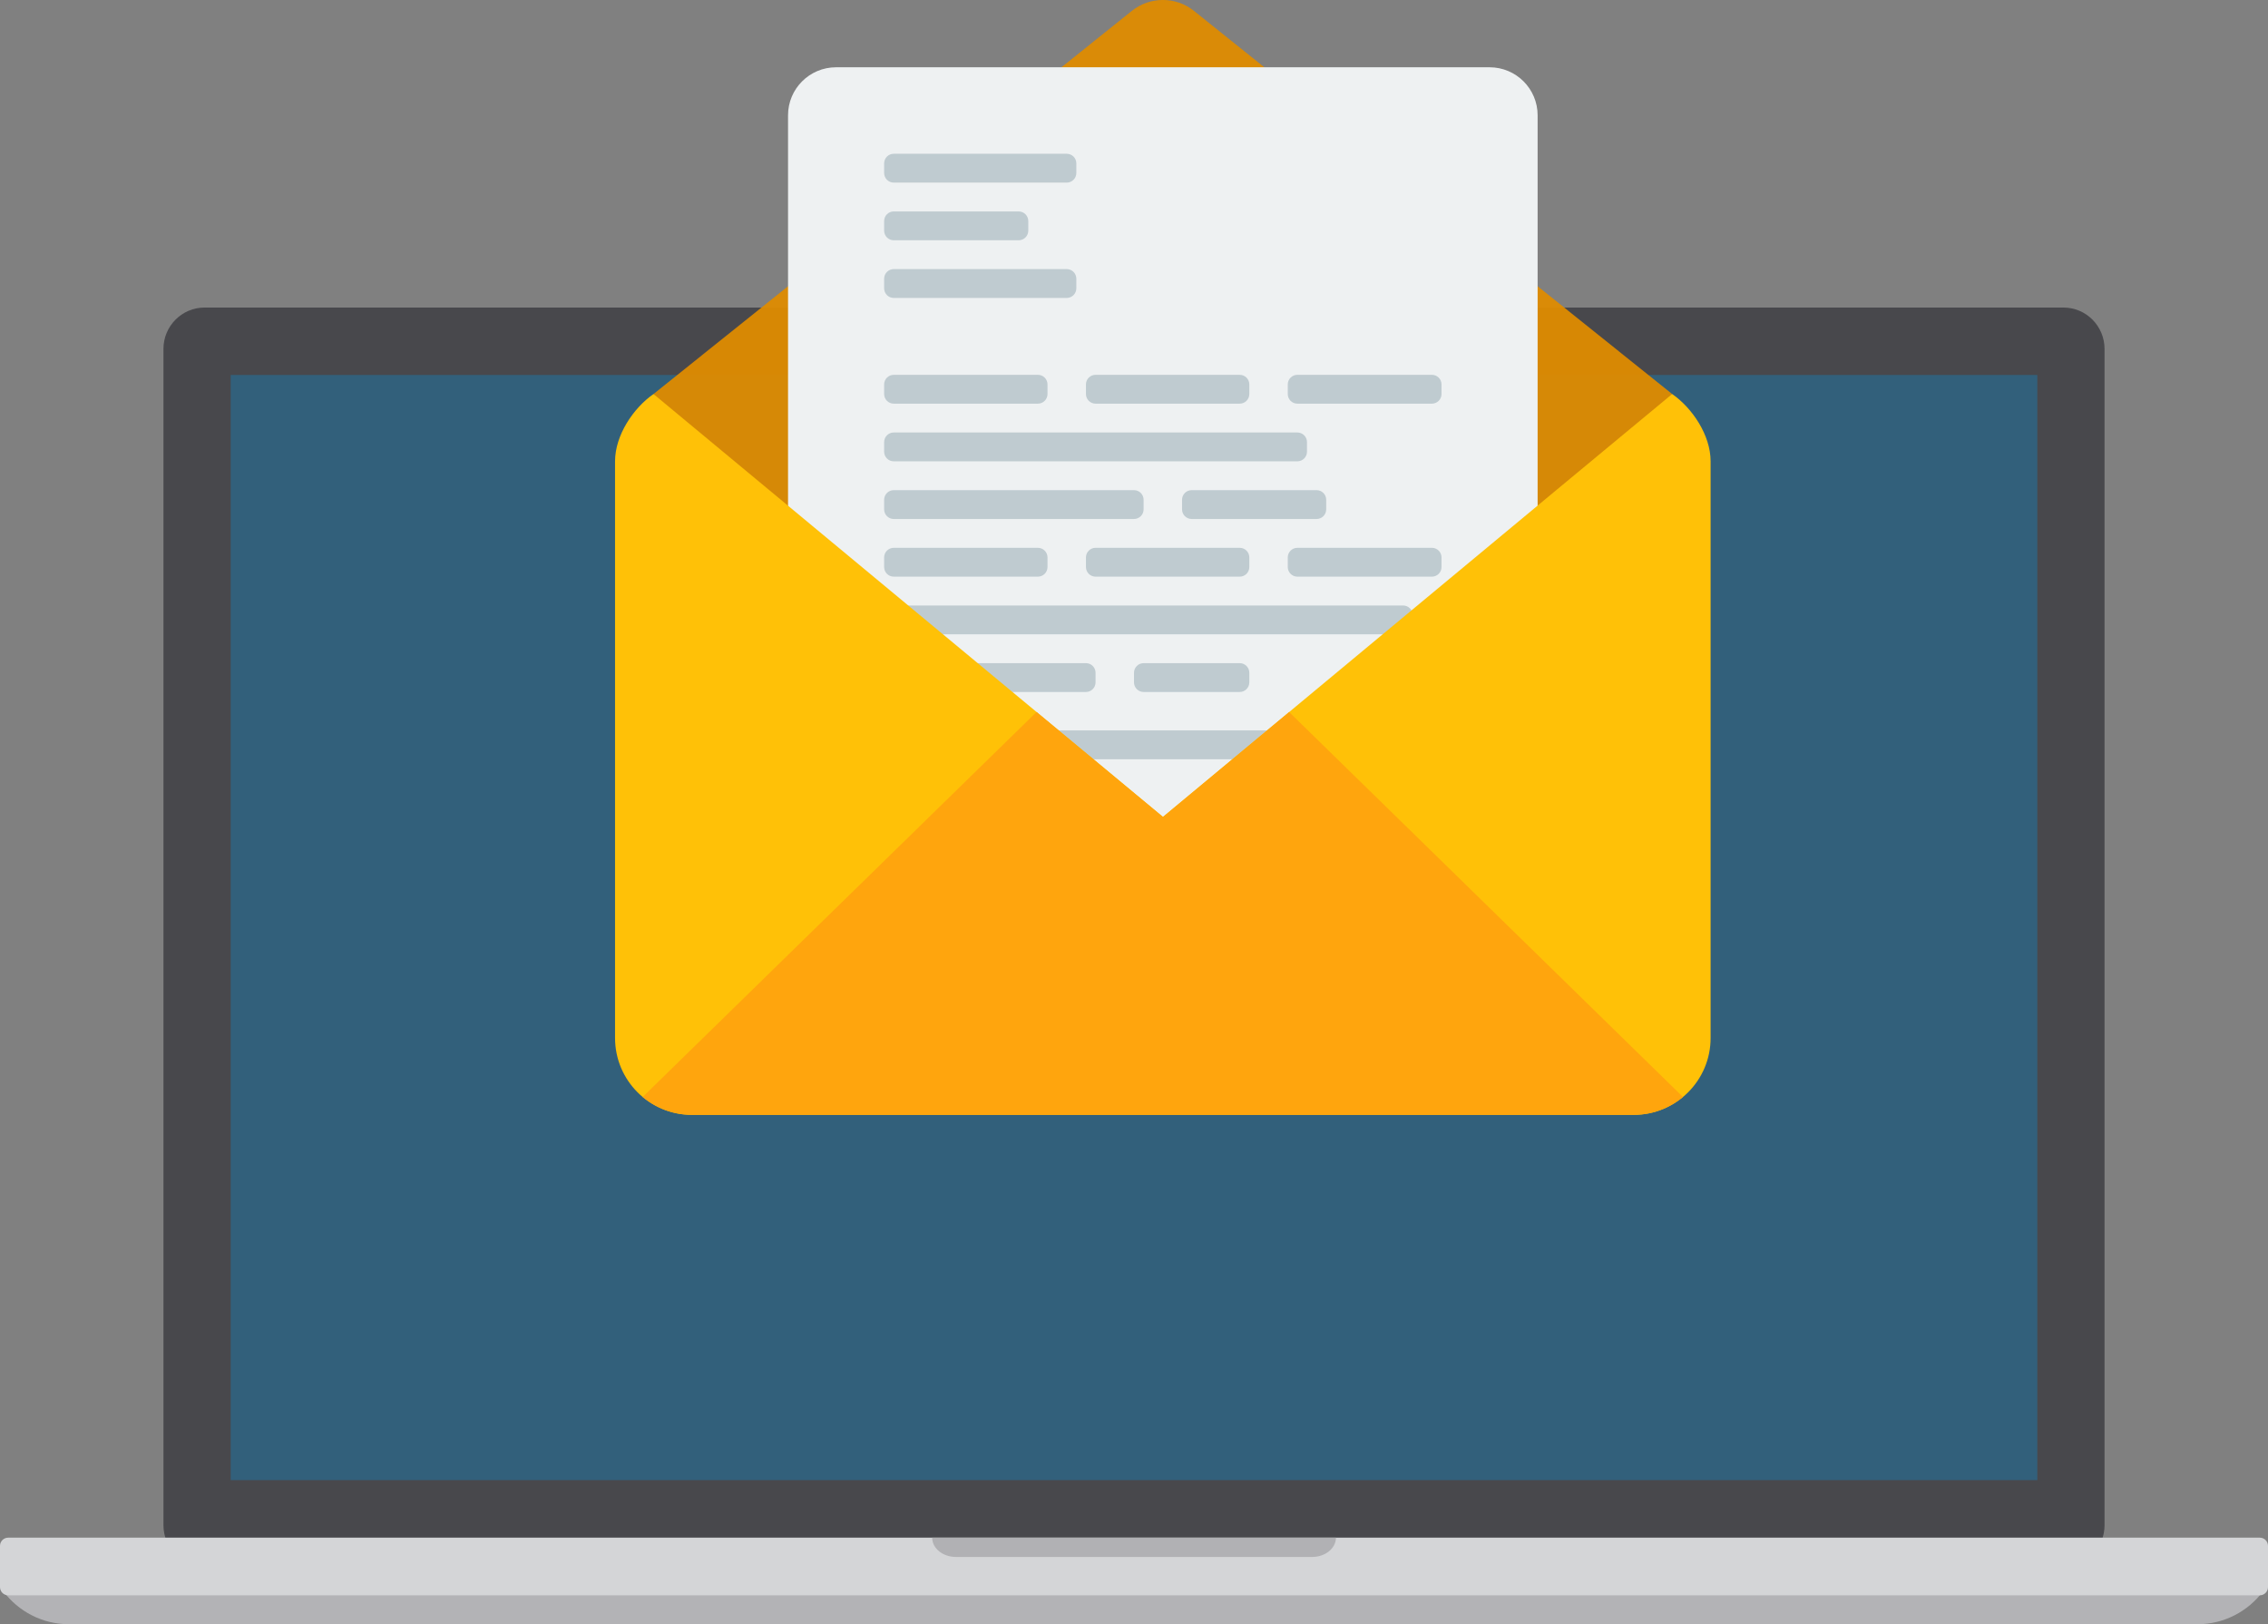 <svg xmlns="http://www.w3.org/2000/svg" viewBox="0 0 236 169" width="236px" height="169px">
  <rect x="0" y="0" width="236" height="169" fill="#808080" stroke="none"/>
  <style>
    .letter-and-envelope {
      animation: scaledown 10s ease-in-out infinite both;
      transform-origin: center center;
    }
    @keyframes scaledown {
      0% {
        transform: scale(1) rotate(0);
      }
      30% {
        transform: scale(1) rotate(0);
      }
      40% {
        transform: scale(0) rotate(-720deg);
      }
      70% {
        transform: scale(0) rotate(-720deg);
      }
    }
  </style>

  <path fill="rgb(179, 179, 182)" d="M228.646,169.000 L7.182,169.000 C4.385,169.000 1.902,167.653 0.342,165.570 L235.487,165.570 C233.927,167.653 231.443,169.000 228.646,169.000 Z"/>

  <path fill="rgb(72, 72, 76)" d="M214.713,163.000 L21.287,163.000 C18.923,163.000 17.008,161.071 17.008,158.691 L17.008,36.309 C17.008,33.929 18.923,32.000 21.287,32.000 L214.713,32.000 C217.076,32.000 218.992,33.929 218.992,36.309 L218.992,158.691 C218.992,161.071 217.076,163.000 214.713,163.000 Z"/>

  <path fill="rgb(212, 213, 215)" d="M235.145,165.992 L0.855,165.992 C0.383,165.992 -0.000,165.608 -0.000,165.135 L-0.000,160.848 C-0.000,160.375 0.383,159.991 0.855,159.991 L235.145,159.991 C235.617,159.991 236.000,160.375 236.000,160.848 L236.000,165.135 C236.000,165.608 235.617,165.992 235.145,165.992 Z"/>

  <path fill="rgb(177, 177, 180)" d="M136.541,162.000 L99.469,162.000 C98.105,162.000 96.998,161.101 96.998,159.993 L139.013,159.993 C139.012,161.101 137.906,162.000 136.541,162.000 Z"/>

  <path fill="rgb(50, 96, 123)" d="M24.004,39.015 L211.995,39.015 L211.995,154.007 L24.004,154.007 L24.004,39.015 Z"/>


  <g class="letter-and-envelope">
    <path opacity="0.949" fill="rgb(222, 139, 0)" d="M174.000,40.999 C173.585,41.504 121.015,108.999 121.015,108.999 L68.000,40.999 L68.000,40.999 L68.000,40.999 L117.786,1.124 C119.663,-0.379 122.353,-0.379 124.229,1.124 L174.000,40.999 Z"/>
    <g class="letter">
      <path fill="rgb(238, 241, 242)" d="M87.000,7.000 L155.000,7.000 C157.761,7.000 160.000,9.238 160.000,12.000 L160.000,83.000 C160.000,85.761 157.761,88.000 155.000,88.000 L87.000,88.000 C84.238,88.000 82.000,85.761 82.000,83.000 L82.000,12.000 C82.000,9.238 84.238,7.000 87.000,7.000 Z"/>

      <path fill="rgb(191, 203, 208)" d="M149.000,60.000 L135.000,60.000 C134.448,60.000 134.000,59.552 134.000,59.000 L134.000,58.000 C134.000,57.448 134.448,57.000 135.000,57.000 L149.000,57.000 C149.552,57.000 150.000,57.448 150.000,58.000 L150.000,59.000 C150.000,59.552 149.552,60.000 149.000,60.000 ZM149.000,42.000 L135.000,42.000 C134.448,42.000 134.000,41.552 134.000,41.000 L134.000,40.000 C134.000,39.447 134.448,39.000 135.000,39.000 L149.000,39.000 C149.552,39.000 150.000,39.447 150.000,40.000 L150.000,41.000 C150.000,41.552 149.552,42.000 149.000,42.000 ZM129.000,42.000 L114.000,42.000 C113.448,42.000 113.000,41.552 113.000,41.000 L113.000,40.000 C113.000,39.447 113.448,39.000 114.000,39.000 L129.000,39.000 C129.552,39.000 130.000,39.447 130.000,40.000 L130.000,41.000 C130.000,41.552 129.552,42.000 129.000,42.000 ZM111.000,31.000 L93.000,31.000 C92.448,31.000 92.000,30.552 92.000,30.000 L92.000,29.000 C92.000,28.447 92.448,28.000 93.000,28.000 L111.000,28.000 C111.552,28.000 112.000,28.447 112.000,29.000 L112.000,30.000 C112.000,30.552 111.552,31.000 111.000,31.000 ZM111.000,19.000 L93.000,19.000 C92.448,19.000 92.000,18.552 92.000,18.000 L92.000,17.000 C92.000,16.447 92.448,16.000 93.000,16.000 L111.000,16.000 C111.552,16.000 112.000,16.447 112.000,17.000 L112.000,18.000 C112.000,18.552 111.552,19.000 111.000,19.000 ZM93.000,22.000 L106.000,22.000 C106.552,22.000 107.000,22.447 107.000,23.000 L107.000,24.000 C107.000,24.552 106.552,25.000 106.000,25.000 L93.000,25.000 C92.448,25.000 92.000,24.552 92.000,24.000 L92.000,23.000 C92.000,22.447 92.448,22.000 93.000,22.000 ZM93.000,39.000 L108.000,39.000 C108.552,39.000 109.000,39.447 109.000,40.000 L109.000,41.000 C109.000,41.552 108.552,42.000 108.000,42.000 L93.000,42.000 C92.448,42.000 92.000,41.552 92.000,41.000 L92.000,40.000 C92.000,39.447 92.448,39.000 93.000,39.000 ZM93.000,45.000 L135.000,45.000 C135.552,45.000 136.000,45.448 136.000,46.000 L136.000,47.000 C136.000,47.552 135.552,48.000 135.000,48.000 L93.000,48.000 C92.448,48.000 92.000,47.552 92.000,47.000 L92.000,46.000 C92.000,45.448 92.448,45.000 93.000,45.000 ZM93.000,51.000 L118.000,51.000 C118.552,51.000 119.000,51.447 119.000,52.000 L119.000,53.000 C119.000,53.552 118.552,54.000 118.000,54.000 L93.000,54.000 C92.448,54.000 92.000,53.552 92.000,53.000 L92.000,52.000 C92.000,51.447 92.448,51.000 93.000,51.000 ZM93.000,57.000 L108.000,57.000 C108.552,57.000 109.000,57.448 109.000,58.000 L109.000,59.000 C109.000,59.552 108.552,60.000 108.000,60.000 L93.000,60.000 C92.448,60.000 92.000,59.552 92.000,59.000 L92.000,58.000 C92.000,57.448 92.448,57.000 93.000,57.000 ZM123.000,53.000 L123.000,52.000 C123.000,51.447 123.448,51.000 124.000,51.000 L137.000,51.000 C137.552,51.000 138.000,51.447 138.000,52.000 L138.000,53.000 C138.000,53.552 137.552,54.000 137.000,54.000 L124.000,54.000 C123.448,54.000 123.000,53.552 123.000,53.000 ZM129.000,60.000 L114.000,60.000 C113.448,60.000 113.000,59.552 113.000,59.000 L113.000,58.000 C113.000,57.448 113.448,57.000 114.000,57.000 L129.000,57.000 C129.552,57.000 130.000,57.448 130.000,58.000 L130.000,59.000 C130.000,59.552 129.552,60.000 129.000,60.000 ZM93.000,63.000 L146.000,63.000 C146.552,63.000 147.000,63.447 147.000,64.000 L147.000,65.000 C147.000,65.552 146.552,66.000 146.000,66.000 L93.000,66.000 C92.448,66.000 92.000,65.552 92.000,65.000 L92.000,64.000 C92.000,63.447 92.448,63.000 93.000,63.000 ZM93.000,69.000 L113.000,69.000 C113.552,69.000 114.000,69.448 114.000,70.000 L114.000,71.000 C114.000,71.552 113.552,72.000 113.000,72.000 L93.000,72.000 C92.448,72.000 92.000,71.552 92.000,71.000 L92.000,70.000 C92.000,69.448 92.448,69.000 93.000,69.000 ZM119.000,72.000 C118.448,72.000 118.000,71.552 118.000,71.000 L118.000,70.000 C118.000,69.448 118.448,69.000 119.000,69.000 L129.000,69.000 C129.552,69.000 130.000,69.448 130.000,70.000 L130.000,71.000 C130.000,71.552 129.552,72.000 129.000,72.000 L119.000,72.000 ZM98.000,76.000 L140.000,76.000 C140.552,76.000 141.000,76.447 141.000,77.000 L141.000,78.000 C141.000,78.552 140.552,79.000 140.000,79.000 L98.000,79.000 C97.448,79.000 97.000,78.552 97.000,78.000 L97.000,77.000 C97.000,76.447 97.448,76.000 98.000,76.000 Z"/>
    </g>
    <path fill="rgb(255, 193, 7)" d="M170.000,115.999 L72.000,115.999 C67.582,115.999 64.000,112.417 64.000,108.000 L64.000,47.999 C64.000,45.275 65.920,42.444 68.000,40.999 L121.014,84.999 C121.014,84.999 165.303,48.180 174.000,40.999 C176.083,42.443 178.000,45.273 178.000,47.999 L178.000,108.000 C178.000,112.417 174.418,115.999 170.000,115.999 Z"/>

    <path fill="rgb(255, 165, 13)" d="M121.014,84.999 C121.014,84.999 121.059,84.962 121.087,84.939 C121.117,84.914 121.167,84.873 121.216,84.832 C121.243,84.809 121.285,84.774 121.319,84.746 C122.564,83.711 127.603,79.522 134.143,74.087 L175.124,114.140 C173.736,115.300 171.950,115.999 170.000,115.999 L72.000,115.999 C70.050,115.999 68.264,115.300 66.876,114.140 L107.861,74.082 L121.014,84.999 Z"/>

    <path fill="none" d="M50.000,120.999 L67.000,115.000 L115.000,79.999 L127.000,79.999 L175.000,115.000 C175.000,115.000 186.001,107.271 187.000,106.999 "/>
  </g>
</svg>